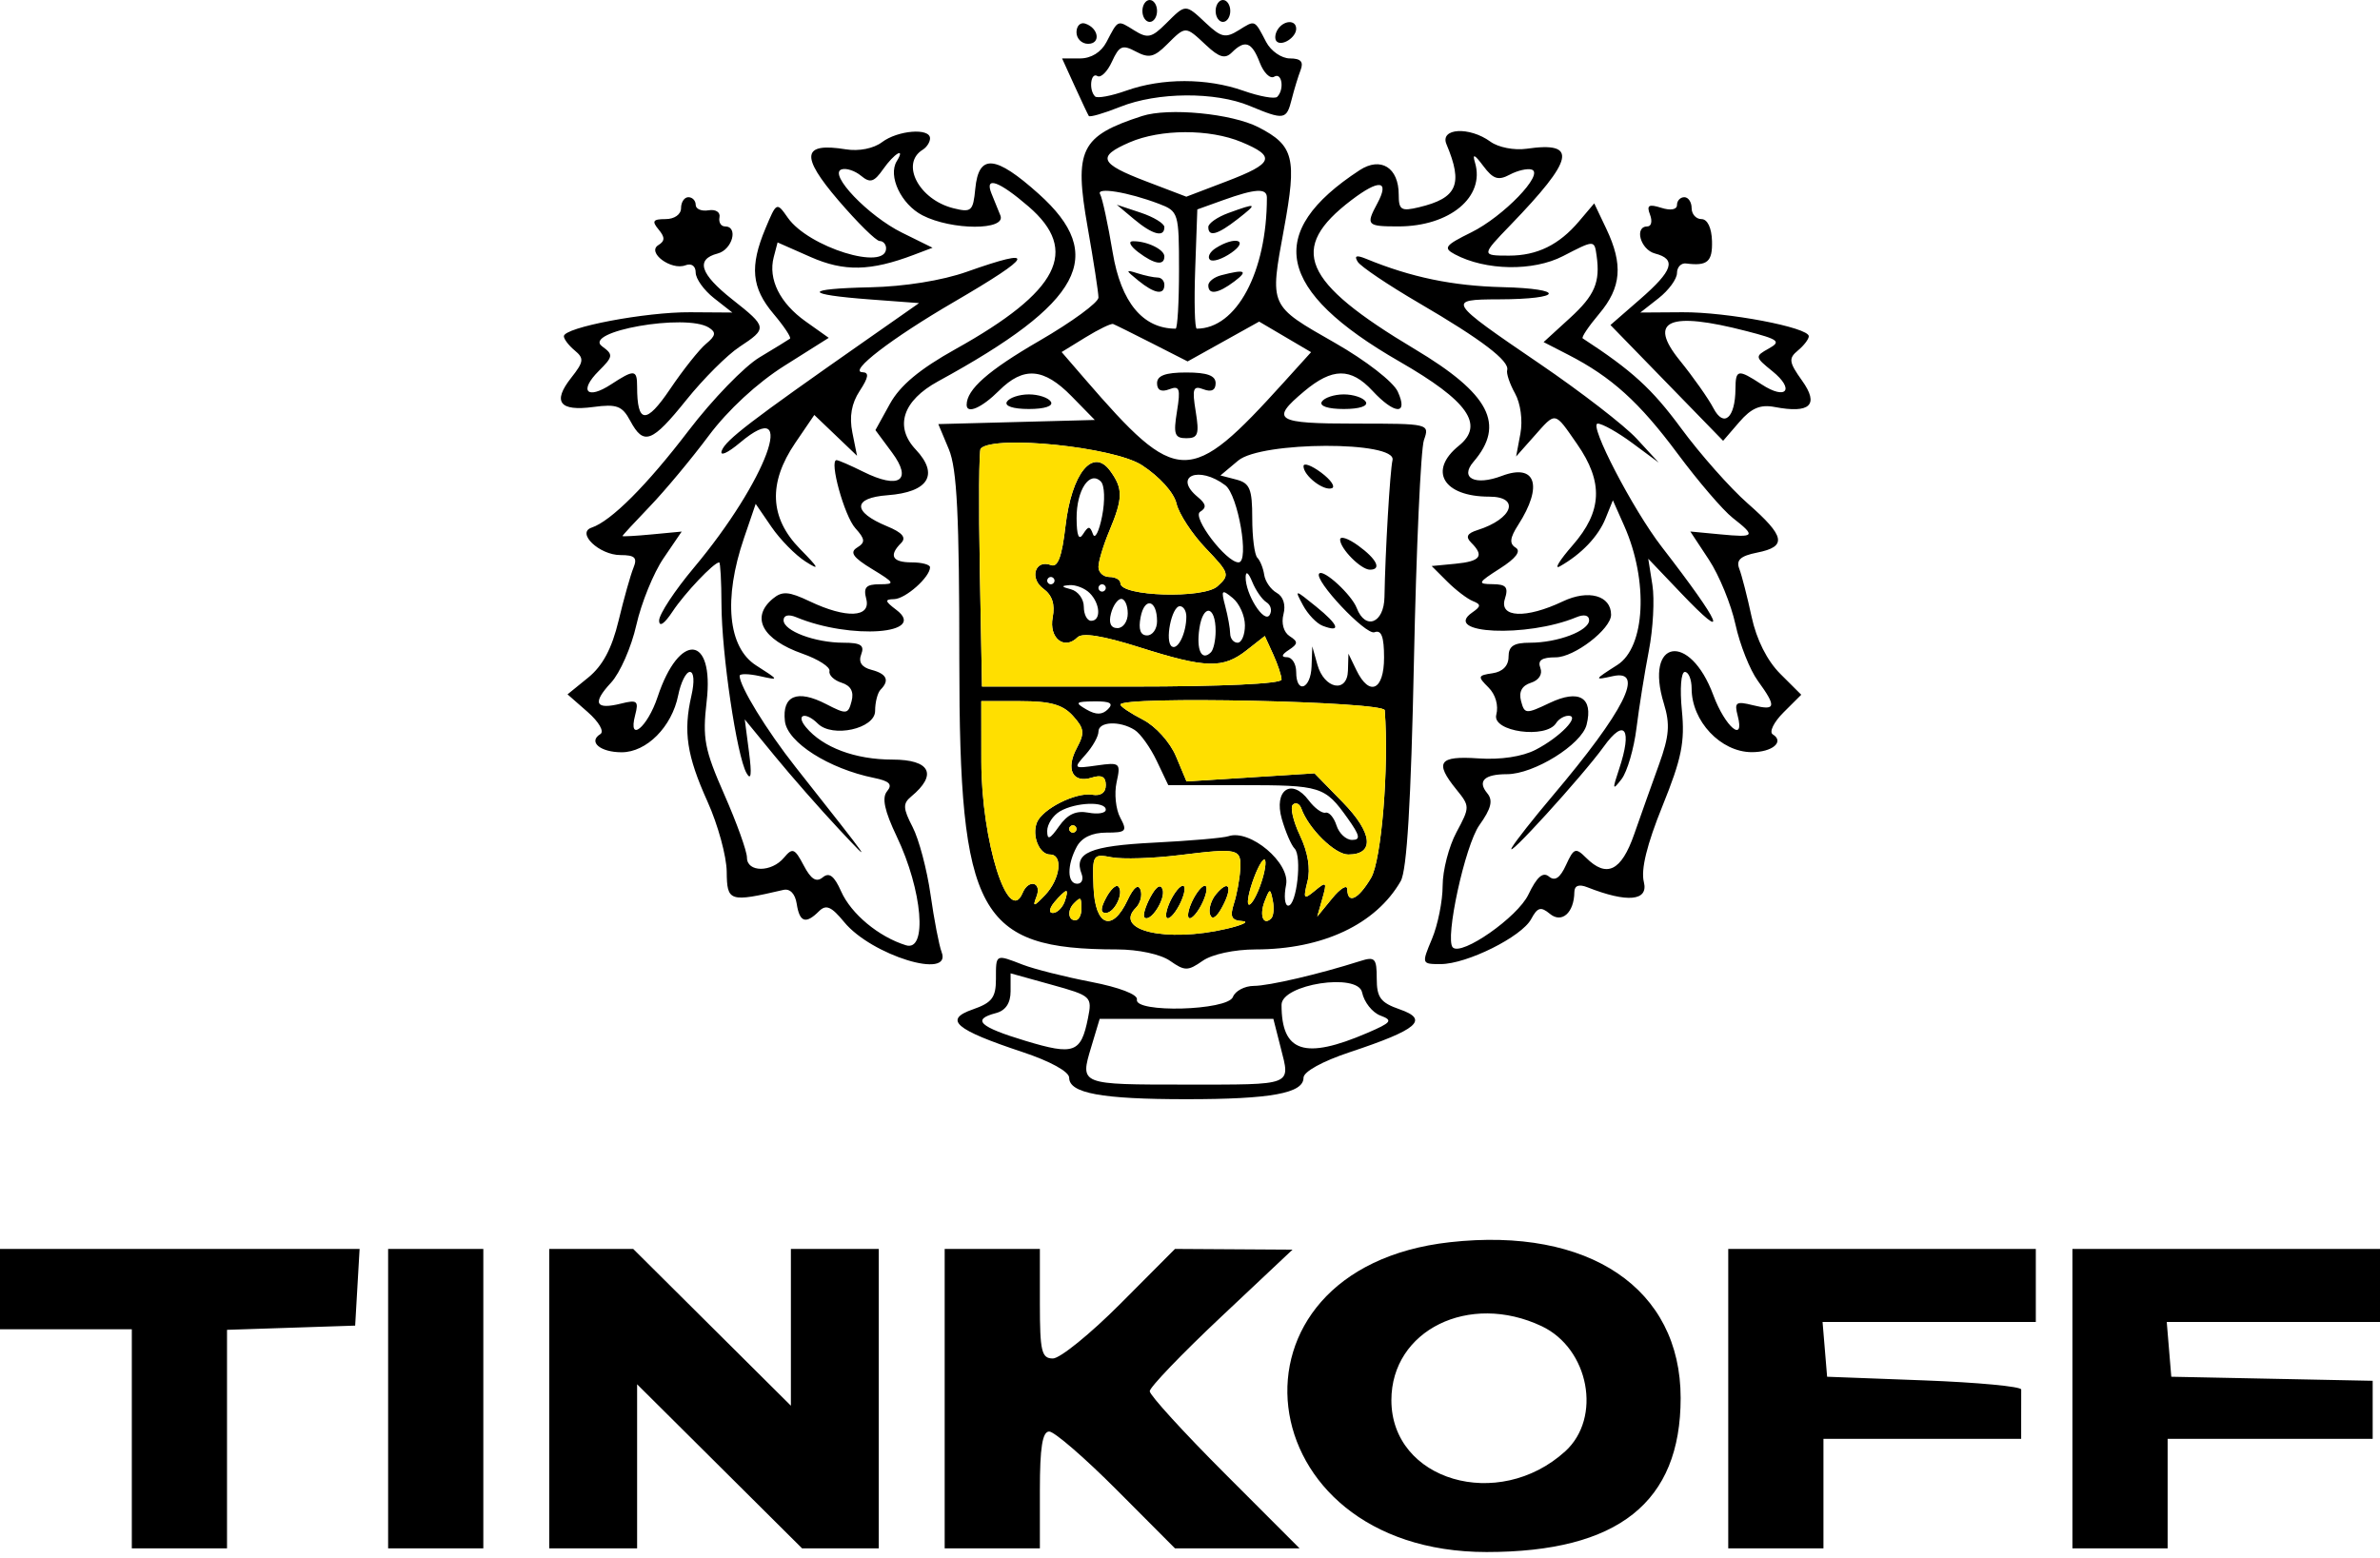 <?xml version="1.0" encoding="UTF-8"?> <svg xmlns="http://www.w3.org/2000/svg" width="388" height="254" viewBox="0 0 388 254" fill="none"> <path fill-rule="evenodd" clip-rule="evenodd" d="M186.24 1.786C186.24 2.769 186.777 3.573 187.434 3.573C188.09 3.573 188.628 2.769 188.628 1.786C188.628 0.804 188.09 0 187.434 0C186.777 0 186.24 0.804 186.24 1.786ZM198.178 1.786C198.178 2.769 198.716 3.573 199.372 3.573C200.029 3.573 200.566 2.769 200.566 1.786C200.566 0.804 200.029 0 199.372 0C198.716 0 198.178 0.804 198.178 1.786ZM190.073 3.852C187.751 6.168 187.085 6.311 184.916 4.959C182.14 3.23 182.316 3.156 180.39 6.848C179.52 8.518 177.891 9.528 176.07 9.528H173.146L175.181 13.994C176.3 16.451 177.343 18.662 177.5 18.907C177.656 19.154 179.966 18.483 182.633 17.418C188.701 14.997 198.122 14.93 203.735 17.27C209.364 19.616 209.731 19.558 210.579 16.189C210.976 14.612 211.63 12.469 212.031 11.425C212.554 10.066 212.059 9.528 210.286 9.528C208.927 9.528 207.185 8.322 206.416 6.848C204.492 3.159 204.663 3.232 201.927 4.937C199.809 6.256 199.088 6.104 196.66 3.828C193.21 0.594 193.339 0.594 190.073 3.852ZM175.495 5.261C175.495 6.297 176.345 7.146 177.385 7.146C179.494 7.146 179.127 4.582 176.914 3.846C176.133 3.586 175.495 4.223 175.495 5.261ZM208.277 4.844C207.844 5.542 207.777 6.399 208.127 6.749C208.983 7.602 211.311 6.099 211.311 4.694C211.311 3.172 209.25 3.273 208.277 4.844ZM196.625 7.369C198.769 9.378 199.728 9.649 200.82 8.56C202.959 6.427 204.088 6.833 205.369 10.195C206.008 11.872 207.069 12.913 207.727 12.507C208.992 11.727 209.421 14.59 208.219 15.789C207.831 16.176 205.345 15.73 202.696 14.797C196.754 12.706 189.448 12.701 183.597 14.785C181.159 15.653 178.875 16.076 178.523 15.725C177.466 14.67 177.802 11.72 178.903 12.398C179.463 12.744 180.535 11.684 181.284 10.041C182.466 7.453 182.986 7.237 185.186 8.412C187.291 9.535 188.154 9.339 190.232 7.265C193.318 4.188 193.229 4.185 196.625 7.369ZM186.171 18.925C176.128 22.193 175.072 24.36 177.316 37.082C178.283 42.562 179.075 47.707 179.076 48.518C179.076 49.328 174.75 52.498 169.462 55.564C161.099 60.411 157.588 63.504 157.588 66.022C157.588 67.58 160.07 66.495 162.851 63.719C166.858 59.722 170.148 59.969 174.692 64.612L178.48 68.483L165.724 68.82L152.968 69.157L154.681 73.248C156.018 76.44 156.394 84.028 156.394 107.786C156.394 149.111 159.501 154.798 182.094 154.823C185.585 154.828 189.207 155.606 190.749 156.685C193.151 158.363 193.655 158.363 196.057 156.685C197.599 155.606 201.222 154.828 204.712 154.823C215.637 154.811 224.305 150.727 228.351 143.685C229.362 141.923 230.029 130.809 230.507 107.786C230.887 89.444 231.622 73.232 232.139 71.758C233.073 69.094 233.009 69.078 221.001 69.078C207.924 69.078 207.014 68.51 212.597 63.825C217.207 59.954 220.217 59.925 223.741 63.719C227.383 67.639 229.633 67.715 227.871 63.858C227.141 62.26 222.669 58.79 217.635 55.916C206.839 49.754 206.976 50.061 209.324 37.299C211.449 25.757 210.941 23.731 205.172 20.754C200.825 18.513 190.495 17.517 186.171 18.925ZM143.788 23.185C142.409 24.224 140.021 24.697 137.889 24.35C130.773 23.196 130.446 25.392 136.652 32.641C139.79 36.305 142.829 39.303 143.406 39.303C143.984 39.303 144.455 39.839 144.455 40.494C144.455 44.248 131.814 40.319 128.442 35.517C126.617 32.917 126.604 32.923 124.788 37.258C122.191 43.457 122.518 46.927 126.099 51.173C127.823 53.215 129.031 55.039 128.785 55.226C128.539 55.411 126.307 56.783 123.823 58.273C121.339 59.763 116.135 65.139 112.259 70.22C105.438 79.159 99.628 84.972 96.447 86.04C93.901 86.896 97.708 90.516 101.153 90.516C103.508 90.516 103.943 90.946 103.266 92.6C102.796 93.747 101.706 97.623 100.843 101.215C99.751 105.759 98.248 108.578 95.898 110.487L92.523 113.229L95.798 116.1C97.651 117.725 98.548 119.293 97.867 119.714C95.841 120.963 97.848 122.673 101.34 122.673C105.413 122.673 109.531 118.527 110.562 113.386C110.982 111.288 111.84 109.572 112.465 109.572C113.137 109.572 113.241 111.161 112.717 113.443C111.369 119.317 111.964 123.225 115.345 130.723C117.041 134.484 118.449 139.628 118.473 142.157C118.519 147.039 118.905 147.163 127.713 145.117C128.791 144.866 129.635 145.749 129.886 147.387C130.348 150.406 131.359 150.745 133.507 148.603C134.668 147.444 135.529 147.812 137.625 150.365C142.081 155.79 155.276 159.849 153.507 155.252C153.093 154.173 152.28 149.957 151.701 145.881C151.123 141.806 149.807 136.847 148.778 134.861C147.204 131.823 147.164 131.035 148.536 129.9C152.893 126.293 151.663 123.864 145.479 123.864C139.414 123.864 134.136 121.886 131.389 118.583C129.655 116.5 131.315 115.995 133.32 117.996C135.702 120.372 142.665 118.835 142.665 115.932C142.665 114.518 143.067 112.955 143.56 112.459C145.064 110.944 144.571 109.881 142.063 109.226C140.467 108.81 139.913 107.97 140.4 106.706C140.968 105.226 140.329 104.808 137.498 104.808C132.863 104.808 127.742 102.881 127.742 101.138C127.742 100.317 128.559 100.129 129.831 100.658C138.686 104.338 151.355 103.398 146.124 99.449C144.24 98.027 144.18 97.731 145.763 97.7C147.614 97.663 151.618 94.113 151.618 92.506C151.618 92.067 150.275 91.707 148.634 91.707C145.458 91.707 144.852 90.597 146.91 88.544C147.793 87.663 147.108 86.848 144.607 85.815C138.937 83.471 138.977 81.181 144.695 80.756C151.363 80.26 153.135 77.391 149.293 73.312C145.77 69.571 147.158 65.335 152.945 62.175C176.453 49.334 180.558 41.684 169.34 31.62C162.244 25.256 159.549 25.038 158.996 30.786C158.644 34.439 158.359 34.691 155.421 33.956C149.816 32.553 146.743 26.686 150.425 24.416C151.081 24.011 151.618 23.176 151.618 22.559C151.618 20.819 146.37 21.238 143.788 23.185ZM202.395 23.164C208.052 25.521 207.625 26.646 199.969 29.569L193.403 32.076L186.837 29.569C179.255 26.675 178.777 25.543 184.151 23.214C189.21 21.02 197.2 20.997 202.395 23.164ZM235.811 23.522C238.564 30.058 237.579 32.307 231.308 33.802C228.421 34.49 228.025 34.24 228.025 31.73C228.025 27.326 225.097 25.501 221.651 27.753C206.09 37.924 208.061 47.395 228.144 58.951C239.321 65.382 242.061 69.267 237.831 72.684C232.787 76.759 235.305 80.988 242.775 80.988C247.891 80.988 246.631 84.615 240.879 86.436C239.169 86.977 238.886 87.536 239.842 88.49C242.015 90.658 241.36 91.537 237.277 91.93L233.397 92.303L235.934 94.834C237.329 96.226 239.21 97.659 240.112 98.018C241.478 98.561 241.46 98.876 240.004 99.885C234.975 103.371 248.922 104.006 256.975 100.658C258.247 100.129 259.065 100.317 259.065 101.138C259.065 102.862 253.96 104.808 249.436 104.808C246.77 104.808 245.932 105.358 245.932 107.107C245.932 108.562 244.974 109.546 243.321 109.787C240.911 110.138 240.86 110.315 242.654 112.096C243.816 113.249 244.329 115.045 243.931 116.562C243.208 119.322 252.06 120.544 253.692 117.909C254.098 117.254 255.002 116.718 255.699 116.718C257.689 116.718 254.313 120.219 250.352 122.261C248.171 123.387 244.626 123.921 241.011 123.671C234.559 123.226 233.812 124.287 237.438 128.756C239.643 131.472 239.643 131.613 237.438 135.718C236.2 138.022 235.188 141.943 235.188 144.429C235.188 146.917 234.409 150.811 233.458 153.082C231.739 157.186 231.748 157.212 234.871 157.212C239.126 157.212 248.068 152.762 249.618 149.873C250.652 147.945 251.192 147.794 252.673 149.019C254.612 150.625 256.621 148.837 256.659 145.473C256.671 144.415 257.399 144.141 258.766 144.681C265.306 147.26 268.773 146.936 267.989 143.82C267.481 141.804 268.482 137.722 271.02 131.445C274.152 123.699 274.7 120.996 274.186 115.825C273.837 112.329 274.052 109.572 274.671 109.572C275.281 109.572 275.778 110.793 275.778 112.284C275.778 117.602 280.517 122.627 285.557 122.655C288.918 122.674 290.959 120.958 289.007 119.755C288.382 119.369 289.171 117.758 290.76 116.173L293.649 113.291L290.237 109.888C288.087 107.743 286.356 104.301 285.556 100.581C284.859 97.336 283.955 93.815 283.549 92.76C282.998 91.325 283.732 90.657 286.457 90.112C291.372 89.132 291.056 87.484 284.917 82.092C282.064 79.588 277.169 74.058 274.039 69.805C269.329 63.405 266.051 60.411 258.021 55.178C257.775 55.018 258.983 53.215 260.707 51.173C264.328 46.879 264.642 43.136 261.869 37.307L259.899 33.163L257.392 36.121C254.16 39.935 250.581 41.685 246.011 41.685C241.479 41.685 241.482 41.632 246.231 36.713C256.661 25.908 257.271 23.046 248.886 24.254C246.872 24.544 244.263 24.037 242.987 23.107C239.546 20.596 234.696 20.877 235.811 23.522ZM146.204 26.27C144.711 28.68 146.902 33.317 150.383 35.113C155.159 37.577 164.085 37.593 163.088 35.135C162.689 34.152 162.037 32.544 161.638 31.562C160.465 28.667 162.838 29.499 167.685 33.679C176.042 40.885 172.648 47.519 155.797 56.916C149.927 60.19 146.737 62.849 145.077 65.858L142.716 70.138L145.426 73.796C148.809 78.361 146.591 79.844 140.737 76.929C138.64 75.887 136.68 75.033 136.379 75.033C135.136 75.033 137.643 84.131 139.435 86.123C141.052 87.92 141.102 88.449 139.73 89.294C138.481 90.065 139.066 90.904 142.166 92.79C145.88 95.048 145.992 95.272 143.42 95.275C141.184 95.279 140.726 95.777 141.22 97.662C142.021 100.72 137.972 100.897 132.018 98.065C128.598 96.438 127.527 96.357 126.008 97.615C122.318 100.67 124.266 104.289 130.846 106.604C133.406 107.505 135.379 108.777 135.227 109.431C135.077 110.083 135.961 110.937 137.194 111.328C138.7 111.804 139.237 112.793 138.831 114.341C138.264 116.504 138.007 116.532 134.667 114.809C129.968 112.385 127.478 113.423 127.96 117.604C128.358 121.054 135.116 125.358 142.471 126.849C145.014 127.365 145.55 127.908 144.62 129.025C143.737 130.088 144.188 132.207 146.197 136.42C150.385 145.203 151.23 155.24 147.69 154.143C143.254 152.77 138.754 149.027 137.125 145.357C136.002 142.825 135.18 142.197 134.127 143.069C133.082 143.935 132.215 143.392 131.025 141.125C129.559 138.333 129.199 138.191 127.814 139.855C125.791 142.288 121.772 142.281 121.772 139.845C121.772 138.808 120.115 134.193 118.089 129.588C114.842 122.206 114.501 120.406 115.203 114.368C116.467 103.499 110.745 102.985 107.206 113.649C105.549 118.642 102.332 121.245 103.547 116.611C104.154 114.298 103.878 114.074 101.243 114.734C97.045 115.786 96.509 114.665 99.612 111.325C101.076 109.751 102.932 105.523 103.738 101.931C104.544 98.34 106.536 93.439 108.167 91.041L111.133 86.684L106.305 87.142C103.65 87.395 101.477 87.516 101.477 87.412C101.477 87.309 103.492 85.126 105.954 82.563C108.417 79.999 112.729 74.821 115.538 71.056C118.668 66.861 123.445 62.446 127.875 59.651L135.105 55.091L131.34 52.416C127.133 49.427 125.196 45.523 126.138 41.928L126.766 39.533L132.152 41.91C137.61 44.318 141.928 44.229 148.966 41.559L152.028 40.398L147.05 37.941C141.541 35.221 134.986 28.359 137.197 27.623C137.95 27.373 139.378 27.84 140.37 28.662C141.859 29.894 142.488 29.706 143.979 27.582C145.785 25.01 147.675 23.895 146.204 26.27ZM246.127 28.48C247.406 27.797 249.021 27.428 249.716 27.659C251.796 28.351 245.095 35.305 239.857 37.891C235.561 40.011 235.24 40.438 237.172 41.469C242.184 44.146 249.944 44.274 254.805 41.764C259.943 39.109 259.919 39.11 260.286 41.685C260.904 46.013 259.987 48.162 255.952 51.849L251.646 55.784L255.654 57.843C262.715 61.472 267.239 65.564 273.49 73.974C276.847 78.493 280.885 83.202 282.462 84.44C286.302 87.454 286.134 87.678 280.448 87.137L275.565 86.673L278.598 91.274C280.267 93.805 282.213 98.555 282.925 101.831C283.636 105.106 285.274 109.238 286.565 111.013C289.66 115.271 289.528 115.939 285.771 115C283.008 114.308 282.71 114.516 283.289 116.724C284.485 121.286 281.234 118.535 279.317 113.361C275.466 102.975 268.026 104.24 271.254 114.733C272.288 118.094 272.131 120.046 270.459 124.666C269.314 127.828 267.49 132.953 266.407 136.057C264.309 142.062 261.924 143.22 258.562 139.867C256.869 138.178 256.566 138.287 255.305 141.048C254.333 143.175 253.494 143.745 252.52 142.938C251.535 142.122 250.549 142.987 249.166 145.88C247.404 149.566 238.289 155.939 236.842 154.496C235.509 153.165 238.843 137.825 241.176 134.557C243.1 131.861 243.434 130.526 242.473 129.37C240.814 127.378 241.972 126.246 245.671 126.246C250.069 126.246 257.842 121.417 258.656 118.177C259.775 113.732 257.423 112.348 252.63 114.629C248.758 116.472 248.529 116.455 247.965 114.302C247.573 112.806 248.119 111.801 249.576 111.34C250.886 110.924 251.511 109.941 251.116 108.916C250.64 107.676 251.344 107.19 253.618 107.19C256.648 107.19 262.646 102.575 262.646 100.244C262.646 97.11 258.951 96.084 254.788 98.065C248.774 100.926 244.356 100.737 245.335 97.662C245.943 95.751 245.547 95.277 243.326 95.26C240.804 95.242 240.909 95.017 244.528 92.705C247.138 91.039 248.014 89.873 247.089 89.303C246.039 88.655 246.144 87.715 247.5 85.605C251.611 79.211 250.373 75.504 244.832 77.607C240.49 79.253 237.922 77.974 240.216 75.306C245.451 69.221 242.85 64.228 230.64 56.929C212.229 45.922 209.937 40.53 220.314 32.635C224.876 29.163 226.574 29.376 224.54 33.168C222.634 36.72 222.818 36.921 227.969 36.921C236.354 36.921 242.143 32.099 240.461 26.514C240.004 24.994 240.376 25.147 241.815 27.069C243.417 29.209 244.25 29.482 246.127 28.48ZM188.926 33.231C192.13 34.451 192.209 34.708 192.209 44.037C192.209 49.294 191.959 53.595 191.653 53.595C186.314 53.595 182.75 49.287 181.403 41.203C180.627 36.555 179.702 32.267 179.349 31.674C178.627 30.462 183.896 31.32 188.926 33.231ZM206.535 32.225C206.535 44.346 201.588 53.595 195.105 53.595C194.772 53.595 194.657 49.219 194.848 43.872L195.194 34.15L199.372 32.648C204.663 30.747 206.535 30.637 206.535 32.225ZM111.028 33.944C111.028 34.97 109.951 35.73 108.494 35.73C106.448 35.73 106.23 36.054 107.358 37.411C108.429 38.697 108.42 39.298 107.323 39.975C105.399 41.161 109.417 44.152 111.74 43.262C112.729 42.884 113.415 43.37 113.415 44.448C113.415 45.453 114.76 47.33 116.402 48.62L119.388 50.964L112.522 50.918C105.23 50.868 91.926 53.395 91.926 54.83C91.926 55.301 92.725 56.346 93.7 57.154C95.253 58.44 95.181 58.994 93.119 61.608C90.021 65.537 91.21 67.106 96.724 66.367C100.559 65.854 101.436 66.183 102.741 68.614C104.939 72.71 106.267 72.216 111.902 65.207C114.665 61.768 118.554 57.883 120.54 56.573C125.135 53.543 125.107 53.352 119.385 48.831C114.119 44.67 113.359 42.289 116.997 41.34C119.397 40.714 120.422 36.921 118.191 36.921C117.534 36.921 117.132 36.252 117.295 35.432C117.463 34.601 116.672 34.098 115.505 34.294C114.355 34.486 113.415 34.084 113.415 33.401C113.415 32.717 112.878 32.157 112.222 32.157C111.565 32.157 111.028 32.961 111.028 33.944ZM273.391 33.428C273.391 34.188 272.356 34.372 270.823 33.886C268.78 33.24 268.405 33.467 268.994 34.998C269.401 36.055 269.213 36.921 268.578 36.921C266.375 36.921 267.432 40.72 269.809 41.34C273.351 42.264 272.745 44.121 267.371 48.799L262.545 53L271.728 62.44L280.912 71.881L283.546 68.826C285.514 66.541 286.972 65.921 289.317 66.369C295.106 67.473 296.609 66.027 293.785 62.072C291.633 59.055 291.548 58.445 293.104 57.156C294.08 56.347 294.88 55.301 294.88 54.83C294.88 53.395 281.576 50.868 274.284 50.918L267.418 50.964L270.404 48.62C272.046 47.33 273.391 45.488 273.391 44.524C273.391 43.56 274.063 42.858 274.883 42.965C278.352 43.414 279.195 42.682 279.099 39.303C279.038 37.151 278.357 35.73 277.388 35.73C276.503 35.73 275.778 34.926 275.778 33.944C275.778 32.961 275.241 32.157 274.585 32.157C273.928 32.157 273.391 32.729 273.391 33.428ZM184.88 35.748C187.896 38.278 189.822 38.78 189.822 37.038C189.822 36.447 188.076 35.382 185.942 34.674L182.062 33.383L184.88 35.748ZM200.268 34.732C198.463 35.391 196.985 36.42 196.985 37.02C196.985 38.693 198.48 38.289 201.76 35.73C205.1 33.123 204.954 33.025 200.268 34.732ZM185.573 41.128C188.204 43.113 189.822 43.374 189.822 41.812C189.822 40.667 186.918 39.279 184.65 39.341C183.883 39.361 184.299 40.165 185.573 41.128ZM198.213 40.448C197.247 41.057 196.809 41.908 197.24 42.338C197.671 42.768 199.253 42.26 200.755 41.211C203.698 39.154 201.371 38.455 198.213 40.448ZM157.588 44.328C153.593 45.743 147.441 46.73 141.879 46.849C130.909 47.084 130.903 48.012 141.866 48.831L149.828 49.427L140.874 55.694C122.344 68.661 118.344 71.726 117.675 73.465C117.285 74.481 118.576 73.918 120.666 72.165C130.252 64.118 124.949 78.46 113.117 92.579C109.997 96.301 107.45 100.173 107.455 101.184C107.459 102.313 108.303 101.749 109.643 99.723C111.621 96.73 116.384 91.707 117.245 91.707C117.437 91.707 117.606 94.79 117.619 98.555C117.65 106.639 120.113 123.25 121.698 126.06C122.447 127.388 122.582 126.282 122.111 122.673L121.413 117.314L126.292 123.269C128.976 126.544 133.679 131.904 136.742 135.179C142.549 141.386 142.425 141.209 129.677 125.055C124.977 119.099 120.578 111.92 120.578 110.205C120.578 109.832 122.056 109.855 123.862 110.255C127.084 110.97 127.073 110.938 123.265 108.509C118.665 105.575 117.91 97.641 121.29 87.745L123.195 82.166L125.767 85.921C127.182 87.987 129.682 90.531 131.323 91.573C133.723 93.098 133.547 92.696 130.428 89.519C125.457 84.459 125.201 78.755 129.65 72.222L132.753 67.667L136.235 70.995L139.717 74.323L138.955 70.523C138.436 67.937 138.82 65.768 140.158 63.733C141.603 61.532 141.72 60.729 140.603 60.698C138.234 60.632 145.321 55.185 155.489 49.258C168.628 41.598 169.219 40.208 157.588 44.328ZM221.341 42.687C221.82 43.461 226.341 46.504 231.386 49.449C241.537 55.376 246.134 58.877 245.707 60.359C245.551 60.897 246.13 62.607 246.992 64.162C247.897 65.792 248.265 68.562 247.863 70.712L247.166 74.438L250.074 71.162C253.702 67.075 253.357 67.013 257.111 72.418C261.428 78.631 261.217 83.381 256.378 88.921C254.244 91.365 253.304 92.91 254.289 92.355C257.797 90.377 260.55 87.496 261.736 84.561L262.94 81.584L264.79 85.752C268.767 94.711 268.233 105.525 263.673 108.429C259.843 110.868 259.808 110.951 262.922 110.261C268.274 109.074 264.817 115.943 253.077 129.819C250.028 133.422 247.074 137.174 246.509 138.156C244.949 140.873 258.046 126.494 261.452 121.751C264.866 116.997 266.142 118.861 263.955 125.407C262.826 128.784 262.872 128.973 264.355 127.048C265.275 125.851 266.372 122.099 266.791 118.711C267.211 115.322 268.118 109.65 268.806 106.104C269.495 102.558 269.754 97.735 269.383 95.385L268.706 91.112L274.033 96.7C282.106 105.168 280.75 101.909 270.893 89.16C266.204 83.094 258.927 69.078 260.467 69.078C261.214 69.078 263.755 70.507 266.115 72.253L270.406 75.429L266.825 71.541C264.855 69.403 257.736 63.903 251.004 59.317C235.946 49.059 235.805 48.836 244.37 48.813C254.874 48.785 255.333 47.077 244.903 46.823C236.822 46.625 230.017 45.212 222.755 42.221C221.133 41.553 220.723 41.689 221.341 42.687ZM185.573 45.756C188.227 47.914 189.822 48.174 189.822 46.449C189.822 45.794 189.328 45.258 188.726 45.258C188.123 45.258 186.645 44.946 185.443 44.565C183.442 43.931 183.452 44.033 185.573 45.756ZM199.074 44.888C197.925 45.188 196.985 45.93 196.985 46.536C196.985 48.136 198.581 47.893 201.233 45.892C203.556 44.14 202.978 43.871 199.074 44.888ZM115.561 53.421C116.786 54.195 116.691 54.747 115.112 56.056C114.012 56.966 111.368 60.294 109.236 63.453C105.329 69.24 103.865 69.123 103.865 63.026C103.865 60.242 103.406 60.205 99.607 62.688C95.695 65.247 94.338 63.761 97.606 60.501C99.967 58.145 100.012 57.828 98.172 56.487C94.845 54.06 111.836 51.063 115.561 53.421ZM187.839 55.995L193.614 58.937L199.444 55.69L205.272 52.443L209.507 54.936L213.74 57.428L209.279 62.36C193.901 79.354 191.996 79.318 176.825 61.755L173.072 57.409L176.97 55.011C179.114 53.693 181.136 52.713 181.465 52.834C181.793 52.956 184.661 54.378 187.839 55.995ZM284.725 53.992C289.989 55.353 290.413 55.687 288.344 56.842C286.067 58.113 286.085 58.219 288.948 60.534C292.656 63.533 291.212 65.312 287.199 62.688C283.326 60.156 282.945 60.222 282.924 63.421C282.891 68.167 281.019 69.801 279.33 66.559C278.516 64.997 276.042 61.486 273.831 58.756C268.559 52.246 272.057 50.715 284.725 53.992ZM188.628 62.491C188.628 63.629 189.318 63.975 190.607 63.482C192.299 62.834 192.484 63.359 191.876 67.092C191.27 70.821 191.493 71.46 193.403 71.46C195.313 71.46 195.536 70.821 194.93 67.092C194.322 63.359 194.507 62.834 196.199 63.482C197.488 63.975 198.178 63.629 198.178 62.491C198.178 61.244 196.807 60.741 193.403 60.741C189.999 60.741 188.628 61.244 188.628 62.491ZM164.154 65.505C163.713 66.215 165.16 66.696 167.735 66.696C170.311 66.696 171.757 66.215 171.317 65.505C170.911 64.85 169.299 64.314 167.735 64.314C166.171 64.314 164.56 64.85 164.154 65.505ZM215.489 65.505C215.049 66.215 216.496 66.696 219.071 66.696C221.646 66.696 223.093 66.215 222.652 65.505C222.246 64.85 220.635 64.314 219.071 64.314C217.507 64.314 215.895 64.85 215.489 65.505ZM186.17 75.865C189.061 77.753 191.381 80.33 191.799 82.117C192.189 83.788 194.337 87.071 196.57 89.409C200.448 93.469 200.535 93.749 198.48 95.603C196.188 97.673 182.658 97.254 182.658 95.114C182.658 94.55 181.853 94.089 180.868 94.089C179.883 94.089 179.077 93.351 179.077 92.448C179.077 91.545 179.883 88.883 180.868 86.531C183.088 81.23 183.105 79.671 180.975 76.765C178.149 72.911 174.703 77.175 173.703 85.762C173.117 90.799 172.457 92.574 171.33 92.143C168.764 91.16 167.757 94.296 170.091 96C171.539 97.056 172.024 98.544 171.614 100.677C170.969 104.046 173.502 106.083 175.66 103.929C176.462 103.129 179.808 103.667 185.773 105.557C196.606 108.989 199.371 109.066 203.22 106.047L206.195 103.711L207.559 106.698C208.309 108.341 208.923 110.195 208.923 110.819C208.923 111.502 199.185 111.954 184.507 111.954H160.089L159.734 92.796C159.538 82.259 159.603 73.416 159.876 73.144C162.154 70.887 181.634 72.903 186.17 75.865ZM227.015 75.033C226.603 76.811 225.828 89.992 225.703 97.365C225.63 101.632 222.593 102.831 221.18 99.151C220.349 96.984 215.803 92.792 215.071 93.517C214.077 94.501 222.665 103.639 224.078 103.098C225.2 102.668 225.637 103.827 225.637 107.227C225.637 112.582 223.248 113.666 221.124 109.274L219.829 106.595L219.749 109.361C219.639 113.105 215.876 112.359 214.766 108.375L213.936 105.404L213.818 108.679C213.683 112.394 211.311 113.239 211.311 109.572C211.311 108.262 210.64 107.182 209.818 107.172C208.82 107.159 208.919 106.765 210.117 105.981C211.631 104.989 211.651 104.643 210.245 103.739C209.27 103.113 208.853 101.631 209.238 100.163C209.638 98.634 209.211 97.275 208.14 96.677C207.175 96.138 206.256 94.814 206.097 93.737C205.938 92.659 205.435 91.403 204.979 90.947C204.521 90.492 204.148 87.591 204.148 84.502C204.148 79.738 203.754 78.781 201.556 78.207L198.964 77.532L201.854 75.106C205.616 71.95 227.743 71.885 227.015 75.033ZM212.505 76.023C212.505 77.566 215.776 80.106 217.13 79.613C217.747 79.386 216.96 78.238 215.378 77.061C213.798 75.885 212.505 75.418 212.505 76.023ZM179.67 84.174C179.176 86.68 178.506 88 178.183 87.106C177.686 85.736 177.433 85.736 176.563 87.106C175.871 88.196 175.526 87.34 175.513 84.502C175.494 79.929 177.634 76.69 179.465 78.517C180.082 79.133 180.173 81.629 179.67 84.174ZM199.76 79.139C201.841 80.712 203.726 91.707 201.916 91.707C199.9 91.707 194.275 84.305 195.648 83.458C196.74 82.785 196.642 82.188 195.25 81.035C191.171 77.657 195.431 75.865 199.76 79.139ZM218.474 87.994C218.474 89.469 221.872 92.898 223.334 92.898C225.292 92.898 224.45 91.171 221.421 88.972C219.8 87.795 218.474 87.354 218.474 87.994ZM206.471 98.218C207.185 98.658 207.414 99.589 206.982 100.287C206.084 101.737 203.02 96.88 203.072 94.089C203.091 93.058 203.542 93.384 204.139 94.861C204.709 96.268 205.758 97.778 206.471 98.218ZM171.914 94.685C171.914 95.012 171.645 95.28 171.317 95.28C170.989 95.28 170.72 95.012 170.72 94.685C170.72 94.357 170.989 94.089 171.317 94.089C171.645 94.089 171.914 94.357 171.914 94.685ZM177.644 96.709C179.383 98.444 179.531 101.235 177.883 101.235C177.226 101.235 176.689 100.203 176.689 98.94C176.689 97.679 175.748 96.401 174.6 96.101C172.995 95.683 172.941 95.524 174.361 95.418C175.38 95.342 176.856 95.923 177.644 96.709ZM180.271 95.876C180.271 96.203 180.002 96.471 179.674 96.471C179.346 96.471 179.077 96.203 179.077 95.876C179.077 95.548 179.346 95.28 179.674 95.28C180.002 95.28 180.271 95.548 180.271 95.876ZM202.954 101.976C202.954 103.534 202.417 104.808 201.76 104.808C201.103 104.808 200.559 104.139 200.549 103.319C200.541 102.501 200.179 100.491 199.746 98.853C199.039 96.179 199.162 96.042 200.957 97.51C202.055 98.409 202.954 100.419 202.954 101.976ZM212.42 98.696C213.209 100.167 214.649 101.674 215.619 102.045C218.709 103.228 218.271 101.921 214.572 98.926C211.041 96.066 211.008 96.063 212.42 98.696ZM183.852 100.044C183.852 101.354 183.097 102.426 182.174 102.426C181.083 102.426 180.712 101.593 181.118 100.044C181.462 98.734 182.218 97.662 182.798 97.662C183.377 97.662 183.852 98.734 183.852 100.044ZM188.628 101.306C188.628 102.577 187.896 103.617 187.003 103.617C185.915 103.617 185.565 102.637 185.945 100.654C186.59 97.292 188.628 97.787 188.628 101.306ZM193.403 100.542C193.403 103.219 192.044 106.039 191.05 105.425C189.845 104.682 190.996 98.853 192.349 98.853C192.928 98.853 193.403 99.613 193.403 100.542ZM198.178 102.893C198.178 104.383 197.835 105.944 197.416 106.364C195.903 107.873 195.005 106.033 195.527 102.491C196.126 98.417 198.178 98.729 198.178 102.893ZM174.909 116.73C176.772 118.783 176.864 119.528 175.55 121.975C173.69 125.442 174.875 127.795 177.983 126.81C179.599 126.299 180.271 126.656 180.271 128.027C180.271 129.256 179.461 129.832 178.065 129.597C175.389 129.145 169.89 131.92 169.03 134.156C168.193 136.332 169.447 139.347 171.189 139.347C173.344 139.347 172.862 143.342 170.393 145.936C168.519 147.906 168.308 147.942 168.985 146.181C169.883 143.848 167.683 143.285 166.716 145.6C164.396 151.157 159.991 137.132 159.983 124.162L159.975 114.336H166.356C171.232 114.336 173.25 114.901 174.909 116.73ZM180.624 115.651C179.68 116.593 178.683 116.603 177.102 115.687C175.171 114.566 175.333 114.404 178.42 114.372C180.988 114.346 181.585 114.692 180.624 115.651ZM225.748 115.825C226.448 125.171 225.213 140.291 223.517 143.155C221.435 146.671 219.686 147.506 219.641 145.005C219.627 144.186 218.518 144.856 217.179 146.493L214.743 149.471L215.587 146.503C216.352 143.808 216.243 143.69 214.392 145.221C212.537 146.758 212.427 146.623 213.158 143.715C213.669 141.684 213.224 138.97 211.938 136.264C210.824 133.923 210.301 131.65 210.775 131.212C211.25 130.773 211.868 131.058 212.151 131.844C213.333 135.138 217.619 139.347 219.792 139.347C224.146 139.347 223.79 135.833 218.932 130.855L214.295 126.103L203.864 126.766L193.431 127.427L191.72 123.343C190.753 121.033 188.413 118.435 186.334 117.363C184.312 116.319 182.658 115.212 182.658 114.901C182.658 113.455 225.64 114.377 225.748 115.825ZM184.975 119.031C185.92 119.628 187.541 121.898 188.576 124.075L190.458 128.033H202.377C215.369 128.033 215.978 128.222 219.694 133.428C221.706 136.248 221.855 136.965 220.426 136.965C219.441 136.965 218.297 135.904 217.884 134.607C217.472 133.31 216.668 132.373 216.098 132.523C215.527 132.674 214.294 131.771 213.358 130.52C210.568 126.786 207.61 128.826 208.967 133.547C209.577 135.666 210.514 137.838 211.051 138.373C212.291 139.611 211.394 147.684 210.017 147.684C209.448 147.684 209.288 146.159 209.662 144.295C210.378 140.724 203.784 135.156 200.265 136.361C199.445 136.641 194.001 137.113 188.166 137.408C177.601 137.944 175.004 139.065 176.331 142.514C176.668 143.393 176.35 144.111 175.623 144.111C173.961 144.111 173.918 141.096 175.537 138.078C176.337 136.587 178.036 135.774 180.354 135.774C183.6 135.774 183.813 135.544 182.621 133.322C181.898 131.974 181.633 129.383 182.033 127.566C182.73 124.403 182.594 124.286 178.83 124.821C174.998 125.365 174.951 125.32 176.988 123.039C178.136 121.753 179.077 120.071 179.077 119.304C179.077 117.653 182.537 117.492 184.975 119.031ZM180.271 132.036C180.271 132.6 178.993 132.818 177.432 132.52C175.423 132.137 174.027 132.786 172.656 134.737C171.152 136.88 170.72 137.051 170.72 135.503C170.72 134.407 171.661 132.965 172.809 132.297C175.375 130.807 180.271 130.635 180.271 132.036ZM175.495 135.179C175.495 135.506 175.227 135.774 174.898 135.774C174.57 135.774 174.302 135.506 174.302 135.179C174.302 134.851 174.57 134.583 174.898 134.583C175.227 134.583 175.495 134.851 175.495 135.179ZM202.184 141.846C202.088 143.419 201.623 145.912 201.149 147.387C200.471 149.496 200.762 150.096 202.516 150.203C203.742 150.278 202.596 150.842 199.969 151.455C190.136 153.75 181.46 151.739 185.181 148.026C185.91 147.298 186.25 145.985 185.934 145.108C185.568 144.093 184.8 144.703 183.818 146.791C181.314 152.108 178.517 151.019 178.27 144.632C178.066 139.344 178.146 139.213 181.255 139.803C183.012 140.137 187.941 139.98 192.209 139.454C201.955 138.255 202.395 138.36 202.184 141.846ZM205.348 144.691C204.65 146.52 203.836 147.771 203.538 147.474C203.239 147.176 203.65 145.202 204.45 143.088C205.25 140.974 206.064 139.722 206.258 140.306C206.454 140.891 206.044 142.864 205.348 144.691ZM180.326 146.391C179.402 148.114 179.384 148.875 180.266 148.875C181.714 148.875 183.29 145.535 182.306 144.553C181.949 144.198 181.059 145.025 180.326 146.391ZM187.538 146.3C186.718 147.828 186.282 149.315 186.569 149.602C187.508 150.537 190.061 146.617 189.537 145.047C189.215 144.083 188.481 144.542 187.538 146.3ZM191.015 146.493C190.253 147.915 189.897 149.347 190.225 149.675C190.553 150.002 191.446 149.106 192.209 147.684C192.972 146.262 193.328 144.831 193 144.503C192.671 144.176 191.778 145.071 191.015 146.493ZM194.597 146.493C193.834 147.915 193.478 149.347 193.807 149.675C194.135 150.002 195.028 149.106 195.791 147.684C196.554 146.262 196.909 144.831 196.581 144.503C196.253 144.176 195.36 145.071 194.597 146.493ZM198.236 145.829C197.424 146.805 196.988 148.291 197.269 149.13C197.591 150.095 198.325 149.635 199.268 147.877C201.025 144.606 200.356 143.281 198.236 145.829ZM173.54 147.089C173.161 148.071 172.307 148.875 171.64 148.875C170.941 148.875 171.057 148.119 171.914 147.089C172.732 146.106 173.586 145.302 173.813 145.302C174.04 145.302 173.917 146.106 173.54 147.089ZM207.237 149.763C205.954 151.043 205.272 149.249 206.174 146.961C207.019 144.815 207.083 144.812 207.501 146.884C207.742 148.082 207.624 149.377 207.237 149.763ZM176.292 148.28C176.292 149.262 175.844 150.066 175.296 150.066C174.105 150.066 173.985 148.398 175.098 147.288C176.205 146.184 176.292 146.256 176.292 148.28ZM162.363 159.656C162.363 162.664 161.714 163.518 158.599 164.6C153.78 166.276 155.668 167.894 166.716 171.563C171.218 173.057 174.302 174.758 174.302 175.747C174.302 178.276 179.594 179.246 193.403 179.246C207.212 179.246 212.505 178.276 212.505 175.747C212.505 174.758 215.588 173.057 220.09 171.563C231.138 167.894 233.026 166.276 228.207 164.6C225.069 163.509 224.443 162.673 224.443 159.577C224.443 156.263 224.152 155.953 221.757 156.717C215.075 158.848 206.898 160.758 204.409 160.771C202.911 160.779 201.376 161.589 200.998 162.572C200.135 164.813 184.859 165.221 185.345 162.989C185.521 162.178 182.478 161.008 177.883 160.12C173.615 159.294 168.61 158.035 166.762 157.321C162.257 155.578 162.363 155.522 162.363 159.656ZM177.367 166.035C176.23 171.71 175.097 172.121 167.177 169.73C159.642 167.454 158.36 166.249 162.363 165.204C163.934 164.794 164.751 163.579 164.751 161.651V158.721L171.421 160.575C177.934 162.383 178.074 162.511 177.367 166.035ZM225.04 165.607C227.134 166.387 226.869 166.737 222.887 168.447C212.686 172.831 208.923 171.594 208.923 163.858C208.923 160.497 221.382 158.575 222.055 161.832C222.384 163.419 223.727 165.117 225.04 165.607ZM208.793 170.871C210.377 177.096 210.973 176.864 193.403 176.864C175.956 176.864 176.046 176.9 177.9 170.727L179.276 166.145H193.433H207.591L208.793 170.871ZM236.382 202.565C197.518 206.89 202.977 253.088 242.351 253.088C263.796 253.088 273.988 244.995 273.988 227.969C273.988 210.119 259.067 200.04 236.382 202.565ZM0 210.212V216.762H10.745H21.489V234.628V252.493H29.249H37.009V234.674V216.855L47.455 216.511L57.901 216.167L58.262 209.914L58.624 203.661H29.311H0V210.212ZM63.274 228.077V252.493H71.034H78.794V228.077V203.661H71.034H63.274V228.077ZM89.538 228.077V252.493H96.701H103.865V239.113V225.734L117.314 239.113L130.763 252.493H137.013H143.262V228.077V203.661H136.098H128.935V216.445V229.228L116.082 216.445L103.228 203.661H96.384H89.538V228.077ZM154.006 228.077V252.493H161.766H169.526V242.965C169.526 236.042 169.942 233.437 171.046 233.437C171.883 233.437 176.84 237.724 182.062 242.965L191.556 252.493H201.711H211.865L199.649 240.265C192.93 233.539 187.434 227.51 187.434 226.866C187.433 226.221 192.671 220.764 199.074 214.737L210.714 203.779L201.133 203.72L191.553 203.661L182.658 212.594C177.767 217.507 172.81 221.527 171.645 221.527C169.804 221.527 169.526 220.355 169.526 212.594V203.661H161.766H154.006V228.077ZM281.748 228.077V252.493H289.508H297.268V243.56V234.628H313.385H329.502V231.055C329.502 229.089 329.504 227.08 329.508 226.588C329.511 226.096 322.393 225.427 313.689 225.1L297.865 224.504L297.495 220.038L297.123 215.571H314.507H331.889V209.616V203.661H306.818H281.748V228.077ZM337.858 228.077V252.493H345.618H353.378V243.56V234.628H370.092H386.806V229.897V225.166L370.391 224.835L353.975 224.504L353.605 220.038L353.234 215.571H370.618H388V209.616V203.661H362.929H337.858V228.077ZM251.331 216.259C259.067 219.922 261.187 231.201 255.167 236.67C244.266 246.573 226.831 241.441 226.831 228.33C226.831 216.914 239.513 210.665 251.331 216.259Z" fill="black"></path> <path d="M225.748 115.825C226.448 125.171 225.213 140.291 223.517 143.155C221.435 146.671 219.686 147.506 219.641 145.005C219.627 144.186 218.518 144.856 217.179 146.493L214.743 149.471L215.587 146.503C216.352 143.808 216.243 143.69 214.392 145.221C212.537 146.758 212.427 146.623 213.158 143.715C213.669 141.684 213.224 138.97 211.938 136.264C210.824 133.923 210.301 131.65 210.775 131.212C211.25 130.773 211.868 131.058 212.151 131.844C213.333 135.138 217.619 139.347 219.792 139.347C224.146 139.347 223.79 135.833 218.932 130.855L214.295 126.103L203.864 126.766L193.431 127.427L191.72 123.343C190.753 121.033 188.413 118.435 186.334 117.363C184.312 116.319 182.658 115.212 182.658 114.901C182.658 113.455 225.64 114.377 225.748 115.825Z" fill="#FFDF00"></path> <path d="M174.909 116.73C176.772 118.783 176.864 119.528 175.55 121.975C173.69 125.442 174.875 127.795 177.983 126.81C179.599 126.299 180.271 126.656 180.271 128.027C180.271 129.256 179.461 129.832 178.065 129.597C175.389 129.145 169.89 131.92 169.03 134.156C168.193 136.332 169.447 139.347 171.189 139.347C173.344 139.347 172.862 143.342 170.393 145.936C168.519 147.906 168.308 147.942 168.985 146.181C169.883 143.848 167.683 143.285 166.716 145.6C164.396 151.157 159.991 137.132 159.983 124.162L159.975 114.336H166.356C171.232 114.336 173.25 114.901 174.909 116.73Z" fill="#FFDF00"></path> <path d="M186.17 75.865C189.061 77.753 191.381 80.33 191.799 82.117C192.189 83.788 194.337 87.071 196.57 89.409C200.448 93.469 200.535 93.749 198.48 95.603C196.188 97.673 182.658 97.254 182.658 95.114C182.658 94.55 181.853 94.089 180.868 94.089C179.883 94.089 179.077 93.351 179.077 92.448C179.077 91.545 179.883 88.883 180.868 86.531C183.088 81.23 183.105 79.671 180.975 76.765C178.149 72.911 174.703 77.175 173.703 85.762C173.117 90.799 172.457 92.574 171.33 92.143C168.764 91.16 167.757 94.296 170.091 96C171.539 97.056 172.024 98.544 171.614 100.677C170.969 104.046 173.502 106.083 175.66 103.929C176.462 103.129 179.808 103.667 185.773 105.557C196.606 108.989 199.371 109.066 203.22 106.047L206.195 103.711L207.559 106.698C208.309 108.341 208.923 110.195 208.923 110.819C208.923 111.502 199.185 111.954 184.507 111.954H160.089L159.734 92.796C159.538 82.259 159.603 73.416 159.876 73.144C162.154 70.887 181.634 72.903 186.17 75.865Z" fill="#FFDF00"></path> <path fill-rule="evenodd" clip-rule="evenodd" d="M202.184 141.846C202.088 143.419 201.623 145.912 201.149 147.387C200.471 149.496 200.762 150.096 202.516 150.203C203.742 150.278 202.596 150.842 199.969 151.455C190.136 153.75 181.46 151.739 185.181 148.026C185.91 147.298 186.25 145.985 185.934 145.108C185.568 144.093 184.8 144.703 183.818 146.791C181.314 152.108 178.517 151.019 178.27 144.632C178.066 139.344 178.146 139.213 181.255 139.803C183.012 140.137 187.941 139.98 192.209 139.454C201.955 138.255 202.395 138.36 202.184 141.846ZM180.266 148.875C179.384 148.875 179.402 148.114 180.326 146.391C181.059 145.025 181.949 144.198 182.306 144.553C183.29 145.535 181.714 148.875 180.266 148.875ZM186.569 149.602C186.282 149.315 186.718 147.828 187.538 146.3C188.481 144.542 189.215 144.083 189.537 145.047C190.061 146.617 187.508 150.537 186.569 149.602ZM190.225 149.675C189.897 149.347 190.253 147.915 191.015 146.493C191.778 145.071 192.671 144.176 193 144.503C193.328 144.831 192.972 146.262 192.209 147.684C191.446 149.106 190.553 150.002 190.225 149.675ZM193.807 149.675C193.478 149.347 193.834 147.915 194.597 146.493C195.36 145.071 196.253 144.176 196.581 144.503C196.909 144.831 196.554 146.262 195.791 147.684C195.028 149.106 194.135 150.002 193.807 149.675ZM197.269 149.13C196.988 148.291 197.424 146.805 198.236 145.829C200.356 143.281 201.025 144.606 199.268 147.877C198.325 149.635 197.591 150.095 197.269 149.13Z" fill="#FFDF00"></path> <path d="M207.237 149.763C205.954 151.043 205.272 149.249 206.174 146.961C207.019 144.815 207.083 144.812 207.501 146.884C207.742 148.082 207.624 149.377 207.237 149.763Z" fill="#FFDF00"></path> <path d="M205.348 144.691C204.65 146.52 203.836 147.771 203.538 147.474C203.239 147.176 203.65 145.202 204.45 143.088C205.25 140.974 206.064 139.722 206.258 140.306C206.454 140.891 206.044 142.864 205.348 144.691Z" fill="#FFDF00"></path> <path d="M176.292 148.28C176.292 149.262 175.844 150.066 175.296 150.066C174.105 150.066 173.985 148.398 175.098 147.288C176.205 146.184 176.292 146.256 176.292 148.28Z" fill="#FFDF00"></path> <path d="M173.54 147.089C173.161 148.071 172.307 148.875 171.64 148.875C170.941 148.875 171.057 148.119 171.914 147.089C172.732 146.106 173.586 145.302 173.813 145.302C174.04 145.302 173.917 146.106 173.54 147.089Z" fill="#FFDF00"></path> <path d="M175.495 135.179C175.495 135.506 175.227 135.774 174.898 135.774C174.57 135.774 174.302 135.506 174.302 135.179C174.302 134.851 174.57 134.583 174.898 134.583C175.227 134.583 175.495 134.851 175.495 135.179Z" fill="#FFDF00"></path> </svg> 